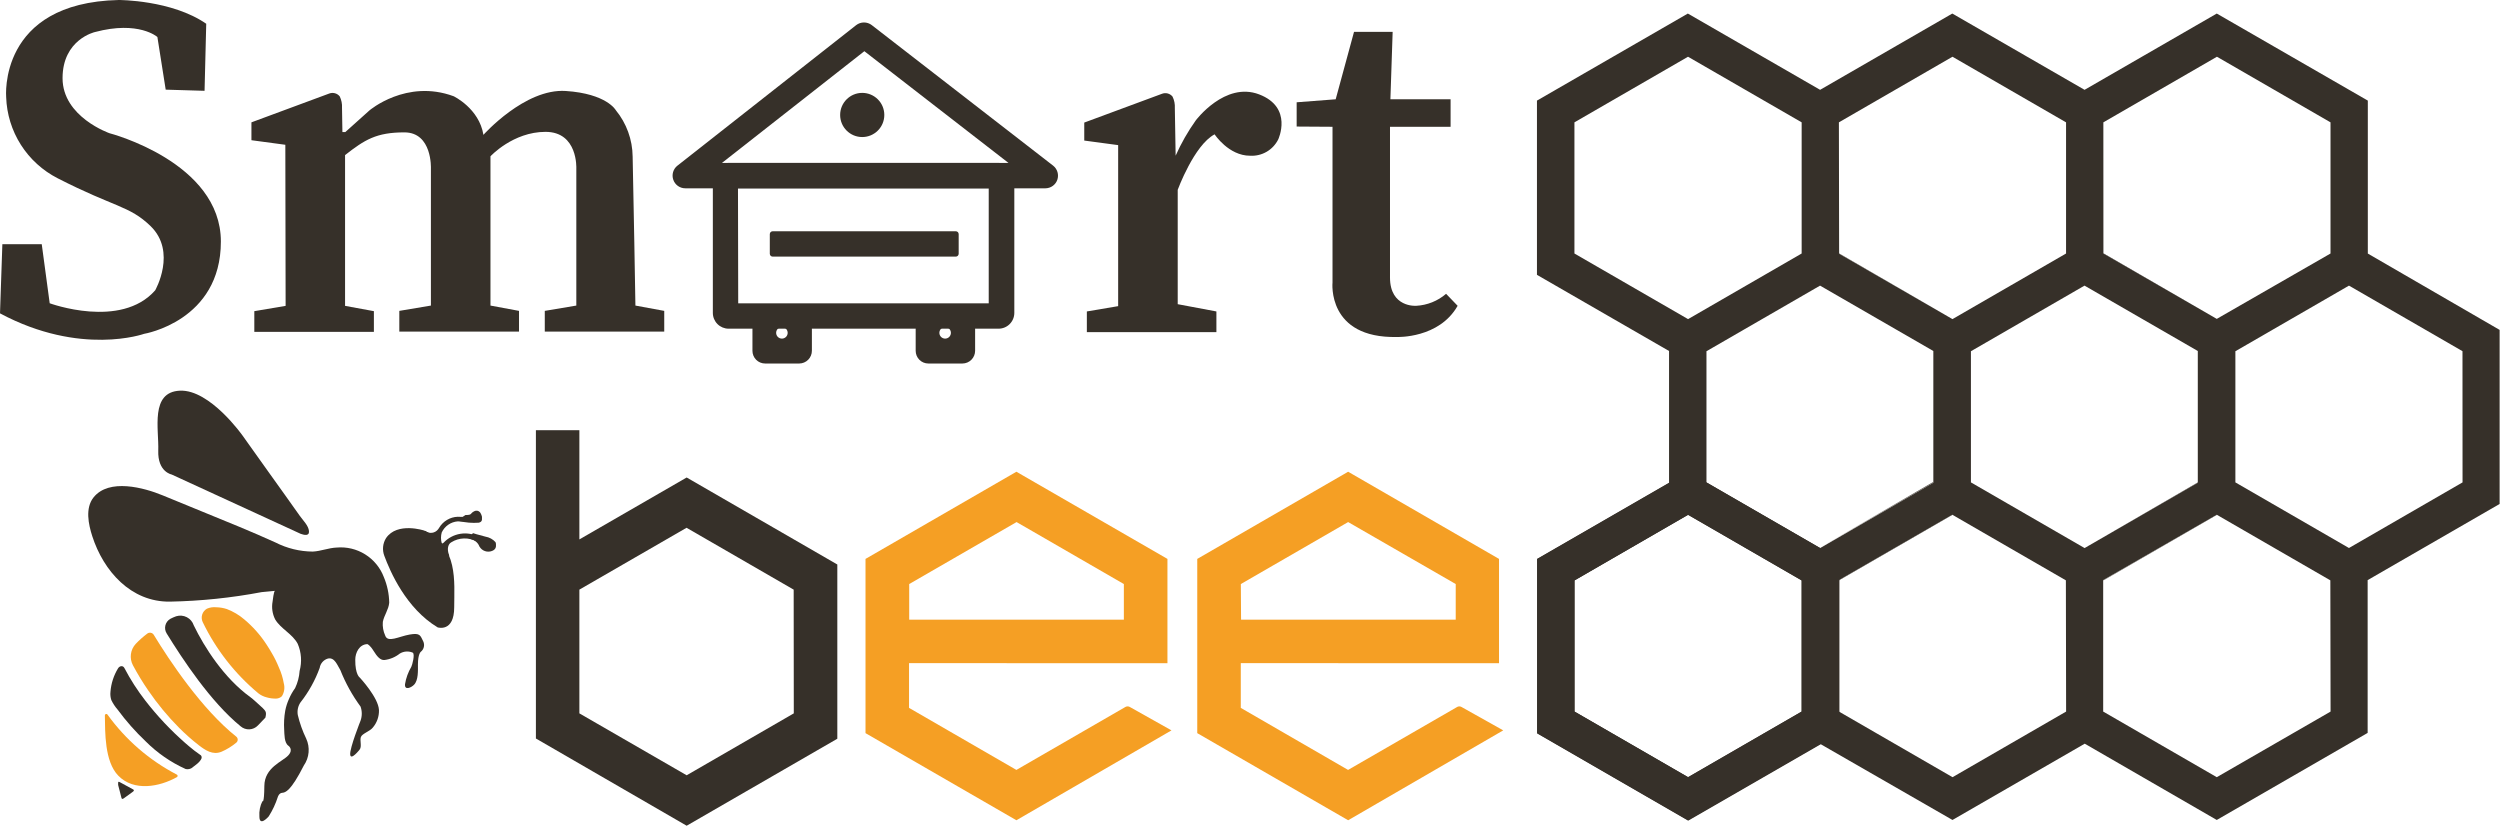 <?xml version="1.0" encoding="UTF-8"?> <svg xmlns="http://www.w3.org/2000/svg" width="548" height="181" viewBox="0 0 548 181" fill="none"> <path d="M398.941 62.608L374.044 76.99L398.953 62.608H398.941Z" fill="#363029"></path> <path d="M403.086 55.519V55.582L427.932 69.913L403.086 55.519ZM403.086 55.519V55.582L427.932 69.913L403.086 55.519ZM456.911 62.608L432.014 76.99L456.923 62.608H456.911ZM403.086 55.519V55.582L427.932 69.913L403.086 55.519ZM403.086 55.519V55.582L427.932 69.913L403.086 55.519ZM403.086 55.519V55.582L427.932 69.913L403.086 55.519Z" fill="#363029"></path> <path d="M514.88 62.608L489.984 76.99L514.893 62.608H514.88ZM461.056 55.519V55.582L485.914 69.913L461.056 55.519Z" fill="#363029"></path> <path d="M427.932 112.832L403.086 127.163V127.226L427.983 112.844L427.932 112.832Z" fill="#363029"></path> <path d="M485.914 112.832L461.068 127.163V127.226L485.965 112.844L485.914 112.832Z" fill="#363029"></path> <path d="M398.953 120.11L423.786 105.779V105.703L398.953 120.11ZM398.953 120.11L423.786 105.779V105.703L398.953 120.11ZM398.953 62.608L423.837 76.977L398.953 62.608ZM369.886 69.888L394.782 55.506L369.886 69.888ZM398.839 120.11L423.673 105.779V105.703L398.839 120.11Z" fill="#363029"></path> <path d="M456.973 62.608L481.857 76.977L456.973 62.608ZM456.973 120.123L481.806 105.792V105.716L456.973 120.123ZM428.032 69.888L452.929 55.506L428.032 69.888Z" fill="#363029"></path> <path d="M519.026 55.581V22.053L485.915 2.97L456.936 19.69L427.945 2.97L398.966 19.69L369.975 2.97L336.901 22.053V60.245L365.855 76.939V105.817L336.927 122.512V160.703L370 179.787L398.991 163.067L427.983 179.736L456.974 163.016L485.915 179.736L518.988 160.653V127.162L547.916 110.468V72.314L519.026 55.581ZM461.056 26.818L485.953 12.436L510.849 26.818V55.569L485.915 69.9L461.069 55.569L461.056 26.818ZM403.086 26.818L427.983 12.436L452.879 26.818V55.569L427.983 69.951L403.137 55.619L403.086 26.818ZM345.116 55.569V26.818L370.013 12.436L394.922 26.818V55.569L370.025 69.951L345.116 55.569ZM394.922 155.977L370.025 170.359L345.129 155.977V127.226L370.025 112.844L394.922 127.226V155.977ZM398.953 120.123L374.057 105.741V76.99L398.953 62.608L423.787 76.939V105.817L398.953 120.148V120.123ZM452.892 155.977L427.995 170.359L403.099 155.977V127.162L427.945 112.831L452.841 127.213L452.892 155.977ZM456.923 120.123L432.027 105.741V76.99L456.923 62.608L481.757 76.939V105.817L456.923 120.148V120.123ZM510.862 155.977L485.915 170.359L461.018 155.977V127.162L485.915 112.831L510.811 127.213L510.862 155.977ZM539.79 105.741L514.893 120.123L489.997 105.741V76.99L514.893 62.608L539.777 76.977L539.79 105.741Z" fill="#363029"></path> <path d="M485.914 69.888L510.811 55.506L485.914 69.888Z" fill="#363029"></path> <path d="M427.944 112.831L403.098 127.175L427.994 112.793L427.944 112.831Z" fill="#363029"></path> <path d="M485.914 112.831L461.068 127.175L485.965 112.793L485.914 112.831Z" fill="#363029"></path> <path d="M150.518 104.667L126.999 118.24V94.304H117.47V161.879L150.518 181L183.541 161.93V123.738L150.518 104.667ZM173.999 156.369L150.518 169.942L126.999 156.369V129.248L150.493 115.688L173.974 129.248L173.999 156.369Z" fill="#363029"></path> <path d="M255.904 145.374V122.512L222.793 103.404L189.72 122.512V160.704L222.793 179.8L256.789 160.097L247.652 154.966C247.506 154.882 247.34 154.837 247.172 154.837C247.003 154.837 246.837 154.882 246.691 154.966L222.793 168.767L199.261 155.168V145.361L255.904 145.374ZM199.299 128.022L222.831 114.436L246.35 128.022V135.832H199.299V128.022Z" fill="#F59F24"></path> <path d="M328.585 145.374V122.512L295.512 103.404L262.438 122.512V160.704L295.512 179.8L329.508 160.097L320.358 154.966C320.214 154.883 320.05 154.839 319.884 154.839C319.718 154.839 319.554 154.883 319.41 154.966L295.499 168.767L271.98 155.168V145.361L328.585 145.374ZM271.993 128.022L295.512 114.436L319.094 128.022V135.832H272.043L271.993 128.022Z" fill="#F59F24"></path> <path d="M98.942 118.443L98.689 118.62C98.765 118.549 98.85 118.489 98.942 118.443V118.443Z" fill="#363029"></path> <path d="M100.649 113.817C102.049 114.162 103.495 114.286 104.934 114.183C106.349 113.88 105.224 112.3 105.224 112.3C105.074 112.12 104.866 111.997 104.636 111.953C104.405 111.909 104.166 111.947 103.961 112.06C102.95 112.565 103.607 112.894 102.027 112.894" fill="#363029"></path> <path d="M103.682 116.863C103.682 116.863 104.807 117.242 106.412 117.634C107.259 117.773 108.035 118.196 108.611 118.834C108.611 118.834 109.205 120.035 107.461 120.477C106.94 120.582 106.398 120.497 105.935 120.237C105.471 119.978 105.116 119.561 104.933 119.062C104.721 118.687 104.422 118.369 104.061 118.133C103.701 117.898 103.289 117.753 102.86 117.71" fill="#363029"></path> <path d="M38.798 170.333C35.007 172.469 29.345 173.569 25.92 170.018C22.899 166.896 23.051 160.476 22.988 156.836C22.984 156.766 23.003 156.697 23.042 156.639C23.081 156.582 23.139 156.538 23.205 156.517C23.272 156.495 23.344 156.496 23.409 156.52C23.475 156.543 23.531 156.588 23.569 156.647C27.532 162.146 32.725 166.643 38.735 169.777C38.788 169.798 38.835 169.833 38.871 169.879C38.906 169.925 38.928 169.979 38.934 170.036C38.941 170.094 38.932 170.152 38.908 170.204C38.883 170.256 38.846 170.301 38.798 170.333Z" fill="#F59F24"></path> <path d="M44.195 165.935C44.207 166.015 44.207 166.096 44.195 166.176C43.867 167.111 42.679 167.818 41.946 168.4C41.559 168.607 41.109 168.666 40.682 168.564C37.43 167.095 34.471 165.048 31.949 162.523C29.69 160.386 27.626 158.051 25.782 155.547C25.233 154.916 24.77 154.215 24.404 153.462C24.21 152.872 24.145 152.247 24.215 151.629C24.356 149.817 24.923 148.063 25.87 146.511C26.212 145.93 26.957 145.829 27.261 146.423C28.584 148.953 30.132 151.36 31.886 153.613C34.481 156.957 37.388 160.047 40.568 162.839C41.263 163.458 41.971 164.04 42.704 164.608C43.02 164.849 43.336 165.089 43.665 165.304C43.993 165.518 44.17 165.619 44.195 165.935Z" fill="#363029"></path> <path d="M51.778 161.461C51.88 161.541 51.963 161.642 52.02 161.758C52.077 161.874 52.106 162.002 52.106 162.131C52.106 162.261 52.077 162.388 52.02 162.504C51.963 162.62 51.88 162.722 51.778 162.801C50.8 163.614 49.71 164.282 48.542 164.785C46.634 165.556 45.029 164.469 43.576 163.357C42.072 162.182 40.641 160.916 39.291 159.566C36.786 157.051 34.518 154.309 32.517 151.376C31.283 149.589 30.152 147.733 29.131 145.816C28.737 145.068 28.586 144.217 28.697 143.379C28.807 142.542 29.175 141.759 29.75 141.14C30.529 140.321 31.374 139.569 32.277 138.89C32.386 138.806 32.511 138.746 32.644 138.714C32.778 138.682 32.916 138.678 33.051 138.703C33.186 138.728 33.314 138.781 33.427 138.859C33.539 138.937 33.635 139.038 33.706 139.156C37.13 144.792 44.245 155.471 51.778 161.461Z" fill="#F59F24"></path> <path d="M58.172 157.304C57.679 157.86 57.085 158.416 56.529 159.023C56.042 159.535 55.375 159.84 54.669 159.873C53.962 159.906 53.27 159.665 52.737 159.2C46.14 153.816 39.986 144.451 36.536 138.853C36.371 138.591 36.261 138.298 36.212 137.993C36.163 137.687 36.177 137.375 36.253 137.075C36.328 136.774 36.464 136.493 36.652 136.247C36.84 136.001 37.075 135.795 37.344 135.643C37.753 135.429 38.175 135.243 38.608 135.087C39.386 134.844 40.228 134.917 40.952 135.291C41.676 135.665 42.223 136.309 42.475 137.083C44.776 141.848 49.11 148.66 54.898 152.83C55.467 153.235 56.668 154.372 57.616 155.231C58.26 155.901 58.462 156.116 58.172 157.304Z" fill="#363029"></path> <path d="M61.787 152.615C61.445 152.939 60.994 153.124 60.523 153.133C59.818 153.147 59.115 153.054 58.438 152.855C57.785 152.692 57.174 152.395 56.643 151.983C51.497 147.703 47.329 142.367 44.422 136.337C44.184 135.821 44.15 135.233 44.325 134.692C44.501 134.151 44.874 133.696 45.37 133.418C46.019 133.141 46.729 133.037 47.43 133.115C48.212 133.131 48.987 133.263 49.73 133.507C51.113 134.035 52.395 134.796 53.522 135.756C55.417 137.339 57.066 139.196 58.413 141.266C58.83 141.898 59.221 142.53 59.588 143.175C60.186 144.186 60.706 145.242 61.142 146.334C61.644 147.429 62 148.585 62.204 149.772C62.336 150.248 62.368 150.748 62.296 151.237C62.224 151.727 62.051 152.196 61.787 152.615V152.615Z" fill="#F59F24"></path> <path d="M25.896 171.686C25.885 171.812 25.885 171.939 25.896 172.065C26.111 173.013 26.414 173.935 26.616 174.87C26.63 174.944 26.66 175.013 26.705 175.073C26.831 175.186 27.021 175.073 27.147 174.984L29.131 173.543C29.245 173.468 29.384 173.341 29.333 173.202C29.317 173.157 29.29 173.116 29.255 173.083C29.22 173.05 29.177 173.026 29.131 173.013L26.186 171.408C25.896 171.269 25.896 171.471 25.896 171.686Z" fill="#363029"></path> <path d="M60.283 129.514C60.017 129.514 59.777 131.649 59.752 131.852C59.504 133.189 59.704 134.57 60.321 135.782C61.584 137.88 64.112 138.941 65.262 141.128C66.062 143.001 66.209 145.088 65.679 147.055C65.589 148.371 65.251 149.657 64.681 150.846C64.134 151.6 63.676 152.414 63.316 153.273C62.953 154.081 62.686 154.93 62.52 155.8C62.28 157.172 62.203 158.568 62.292 159.958C62.355 160.957 62.292 162.764 63.177 163.434C63.177 163.434 64.441 164.23 63.177 165.595C61.913 166.96 57.983 168.211 57.945 172.28C57.907 176.35 57.528 175.604 57.528 175.604C57.005 176.644 56.774 177.805 56.858 178.966C56.858 181.329 58.893 178.966 58.893 178.966C59.745 177.631 60.421 176.19 60.902 174.681C60.902 174.681 61.155 173.835 61.85 173.784C62.545 173.734 63.72 173.468 66.602 167.794C67.192 166.942 67.551 165.951 67.642 164.918C67.733 163.885 67.553 162.847 67.12 161.904C66.317 160.25 65.698 158.512 65.275 156.723C65.111 155.768 65.319 154.787 65.856 153.981C67.658 151.694 69.083 149.134 70.077 146.398C70.152 145.918 70.363 145.469 70.686 145.106C71.008 144.743 71.429 144.481 71.897 144.35C73.388 144.022 73.982 145.93 74.602 146.878C75.732 149.727 77.223 152.42 79.037 154.89C79.388 155.884 79.388 156.968 79.037 157.961C79.037 157.961 76.636 163.977 76.763 165.393C76.889 166.808 78.823 164.318 78.835 164.306C79.366 163.623 78.835 162.322 79.101 161.563C79.366 160.805 81.085 160.299 81.704 159.503C82.627 158.431 83.114 157.051 83.069 155.636C82.942 152.894 78.873 148.534 78.873 148.534C78.873 148.534 77.837 147.914 77.875 144.591C77.875 143.074 78.759 141.242 80.529 141.191C80.529 141.191 81.072 141.355 81.868 142.644C82.665 143.933 83.359 144.717 84.232 144.679C85.475 144.536 86.653 144.046 87.631 143.264C88.05 143.008 88.525 142.855 89.014 142.817C89.504 142.78 89.996 142.859 90.449 143.049C91.031 143.314 90.348 145.829 90.159 146.17C89.468 147.337 89.001 148.623 88.781 149.962C88.642 151.428 90.159 150.72 90.753 150.101C91.726 149.115 91.612 146.966 91.612 145.652C91.612 143.327 92.244 142.872 92.244 142.872C92.577 142.606 92.81 142.235 92.906 141.82C93.002 141.405 92.956 140.97 92.775 140.584C92.118 139.321 92.156 138.676 89.792 139.093C87.429 139.51 84.977 140.963 84.434 139.308C84.007 138.371 83.829 137.339 83.916 136.313C84.194 134.872 85.179 133.646 85.318 132.117C85.286 130.18 84.883 128.266 84.13 126.48C83.345 124.428 81.912 122.688 80.049 121.522C78.186 120.357 75.994 119.831 73.805 120.023C71.998 120.098 70.355 120.819 68.548 120.907C65.708 120.885 62.913 120.201 60.384 118.91C57.781 117.748 55.164 116.585 52.51 115.498L35.664 108.585C31.557 106.892 23.886 104.794 20.499 109.04C18.641 111.391 19.387 114.917 20.221 117.52C22.685 125.166 28.688 132.003 37.282 131.877C44.022 131.746 50.74 131.048 57.363 129.792L60.283 129.514Z" fill="#363029"></path> <path d="M84.624 117.949C84.262 118.524 84.04 119.175 83.974 119.851C83.908 120.527 84.001 121.208 84.245 121.842C85.509 125.254 88.984 133.342 95.935 137.526C95.935 137.526 99.562 138.676 99.562 133.102C99.562 127.529 100.51 119.731 92.978 116.294C92.978 116.294 87.076 114.348 84.624 117.949Z" fill="#363029"></path> <path d="M107.282 119.075L106.789 119.959L104.476 118.696C103.622 118.229 102.659 117.999 101.686 118.028C100.714 118.057 99.766 118.344 98.941 118.86C98.848 118.906 98.763 118.966 98.688 119.037V119.037C98.347 119.365 97.854 120.161 98.473 121.83L97.538 122.272L96.805 120.048L96.527 119.883L96.666 119.669L96.578 119.416L96.072 120.149L92.811 117.621L93.178 116.357C93.389 116.528 93.632 116.655 93.893 116.729C94.154 116.804 94.428 116.824 94.697 116.79C94.966 116.756 95.226 116.667 95.46 116.53C95.694 116.393 95.898 116.209 96.059 115.991C96.137 115.897 96.205 115.795 96.262 115.688C96.684 114.977 97.278 114.384 97.989 113.962C98.7 113.54 99.505 113.304 100.331 113.274C101.785 113.35 103.244 113.307 104.691 113.147L104.893 114.133C103.38 114.317 101.853 114.368 100.331 114.285C99.585 114.343 98.867 114.598 98.252 115.024C97.637 115.451 97.146 116.033 96.83 116.711C96.611 117.479 96.611 118.294 96.83 119.062C96.83 119.062 96.957 119.239 97.235 118.961C98.209 117.926 99.497 117.241 100.9 117.012C102.303 116.784 103.742 117.024 104.994 117.697L107.282 119.075Z" fill="#363029"></path> <path d="M98.942 118.834L98.689 119.011C98.765 118.94 98.85 118.881 98.942 118.834V118.834Z" fill="#363029"></path> <path d="M100.649 114.209C102.048 114.561 103.495 114.685 104.934 114.575C106.349 114.272 105.224 112.705 105.224 112.705C105.076 112.522 104.869 112.397 104.638 112.351C104.407 112.305 104.168 112.341 103.961 112.452C102.95 112.958 103.607 113.286 102.027 113.299" fill="#363029"></path> <path d="M103.682 117.255C103.682 117.255 104.807 117.634 106.412 118.026C107.256 118.174 108.029 118.596 108.611 119.226C108.611 119.226 109.205 120.49 107.461 120.882C106.938 120.983 106.397 120.895 105.934 120.633C105.47 120.372 105.116 119.953 104.933 119.454C104.721 119.079 104.422 118.761 104.061 118.525C103.701 118.29 103.289 118.145 102.86 118.101" fill="#363029"></path> <path d="M65.907 117.015L37.623 104.01C37.623 104.01 34.527 103.454 34.691 98.753C34.855 94.052 32.871 85.913 39.456 85.635C46.04 85.357 53.18 95.492 53.18 95.492L59.145 103.859C61.332 106.942 63.569 110.001 65.742 113.11C66.4 114.032 67.625 115.22 67.727 116.408C67.828 117.596 66.64 117.267 65.907 117.015Z" fill="#363029"></path> <path d="M45.206 5.207L44.839 19.905L36.321 19.652L34.501 8.114C34.501 8.114 30.432 4.461 20.802 7.027C20.802 7.027 13.712 8.632 13.712 17.137C13.712 25.642 24.012 29.206 24.012 29.206C24.012 29.206 48.416 35.525 48.416 52.953C48.416 70.38 31.595 73.173 31.595 73.173C31.595 73.173 17.693 78.153 0 68.687L0.518 53.522H9.15L10.894 66.475C10.894 66.475 26.502 72.225 34.021 63.632C34.021 63.632 38.836 55.19 32.985 49.541C28.334 45.054 25.137 45.484 12.638 39.076C9.341 37.392 6.556 34.856 4.571 31.731C2.587 28.607 1.475 25.007 1.352 21.308C1.352 21.308 -0.48 0.607 26.009 2.31622e-06C26.034 2.31622e-06 37.648 -0.025 45.206 5.207Z" fill="#363029"></path> <path d="M62.545 31.734L55.114 30.735V26.818L72.175 20.499C72.574 20.35 73.008 20.33 73.419 20.441C73.829 20.552 74.194 20.789 74.463 21.118C74.847 21.903 75.021 22.773 74.968 23.646L75.057 28.953H75.689L80.984 24.202C80.984 24.202 89.085 17.276 99.435 21.093C99.435 21.093 105.021 23.747 105.969 29.56C105.969 29.56 115.043 19.349 124.016 19.943C132.989 20.537 134.973 24.139 134.973 24.139C137.33 27.014 138.636 30.607 138.676 34.325C138.84 40.745 139.283 66.981 139.283 66.981L145.602 68.144V72.681H119.416V68.144L126.329 66.981V36.928C126.329 36.928 126.721 28.903 119.58 28.903C112.44 28.903 107.511 34.261 107.511 34.261V66.981L113.767 68.144V72.681H87.53V68.144L94.456 66.981V36.928C94.456 36.928 94.785 29.017 88.643 29.017C82.501 29.017 79.948 30.622 75.638 33.996V67.044L81.957 68.207V72.744H55.746V68.207L62.608 67.044L62.545 31.734Z" fill="#363029"></path> <path d="M257.675 32.694L257.523 23.696C257.576 22.824 257.402 21.953 257.018 21.169C256.749 20.839 256.384 20.602 255.973 20.491C255.563 20.38 255.128 20.401 254.73 20.549L237.669 26.868V30.811L245.1 31.81V67.107L238.238 68.27V72.807H266.635V68.27L258.155 66.677V41.604C258.155 41.604 261.757 31.81 266.243 29.446C266.243 29.446 269.302 34.135 274.015 34.135C275.279 34.209 276.537 33.911 277.634 33.278C278.73 32.645 279.616 31.703 280.183 30.571C280.183 30.571 283.507 23.557 276 20.688C268.493 17.819 262.098 26.413 262.098 26.413C260.379 28.83 258.906 31.413 257.7 34.122L257.675 32.694Z" fill="#363029"></path> <path d="M218.877 72.049H159.706C158.792 72.046 157.916 71.681 157.27 71.035C156.624 70.388 156.259 69.513 156.256 68.599V39.178C156.256 38.262 156.619 37.383 157.266 36.734C157.912 36.085 158.79 35.718 159.706 35.715H218.877C219.795 35.715 220.676 36.08 221.325 36.729C221.975 37.379 222.339 38.26 222.339 39.178V68.599C222.336 69.515 221.97 70.393 221.321 71.039C220.672 71.686 219.793 72.049 218.877 72.049V72.049ZM161.817 66.488H216.728V41.276H161.766L161.817 66.488Z" fill="#363029"></path> <path d="M229.188 41.276H150.214C149.635 41.276 149.071 41.096 148.6 40.761C148.129 40.425 147.774 39.952 147.585 39.405C147.394 38.859 147.379 38.266 147.542 37.711C147.705 37.155 148.039 36.665 148.495 36.309L187.672 5.51C188.162 5.13 188.765 4.924 189.385 4.924C190.005 4.924 190.607 5.13 191.097 5.51L230.843 36.309C231.299 36.666 231.633 37.156 231.798 37.71C231.963 38.265 231.952 38.857 231.766 39.405C231.58 39.944 231.232 40.412 230.771 40.746C230.31 41.081 229.757 41.266 229.188 41.276ZM158.251 35.715H221.062L189.467 11.223L158.251 35.715Z" fill="#363029"></path> <path d="M209.51 50.691H169.372C169.023 50.691 168.74 50.974 168.74 51.323V55.62C168.74 55.969 169.023 56.252 169.372 56.252H209.51C209.859 56.252 210.142 55.969 210.142 55.62V51.323C210.142 50.974 209.859 50.691 209.51 50.691Z" fill="#363029"></path> <path d="M189 30.041C191.674 30.041 193.841 27.874 193.841 25.2C193.841 22.527 191.674 20.36 189 20.36C186.327 20.36 184.16 22.527 184.16 25.2C184.16 27.874 186.327 30.041 189 30.041Z" fill="#363029"></path> <path d="M175.186 69.268H167.717C167.351 69.268 166.988 69.341 166.65 69.481C166.312 69.622 166.005 69.828 165.746 70.087C165.488 70.347 165.284 70.655 165.145 70.993C165.006 71.332 164.935 71.695 164.937 72.061V76.889C164.935 77.255 165.006 77.618 165.145 77.957C165.284 78.296 165.488 78.604 165.746 78.863C166.005 79.123 166.312 79.329 166.65 79.469C166.988 79.61 167.351 79.682 167.717 79.682H175.186C175.924 79.679 176.632 79.383 177.153 78.859C177.674 78.336 177.966 77.627 177.966 76.889V72.061C177.966 71.323 177.674 70.614 177.153 70.091C176.632 69.567 175.924 69.272 175.186 69.268ZM171.395 74.222C171.059 74.222 170.738 74.089 170.501 73.852C170.264 73.615 170.131 73.294 170.131 72.959C170.131 72.623 170.264 72.302 170.501 72.065C170.738 71.828 171.059 71.695 171.395 71.695C171.73 71.695 172.051 71.828 172.288 72.065C172.525 72.302 172.658 72.623 172.658 72.959C172.659 73.285 172.532 73.599 172.306 73.835C172.08 74.07 171.771 74.209 171.445 74.222H171.395Z" fill="#363029"></path> <path d="M210.965 69.268H203.496C203.13 69.268 202.767 69.341 202.429 69.481C202.091 69.622 201.784 69.828 201.526 70.087C201.267 70.347 201.063 70.655 200.924 70.993C200.785 71.332 200.714 71.695 200.716 72.061V76.889C200.714 77.255 200.785 77.618 200.924 77.957C201.063 78.296 201.267 78.604 201.526 78.863C201.784 79.123 202.091 79.329 202.429 79.469C202.767 79.61 203.13 79.682 203.496 79.682H210.965C211.704 79.679 212.411 79.383 212.932 78.859C213.453 78.336 213.746 77.627 213.746 76.889V72.061C213.746 71.323 213.453 70.614 212.932 70.091C212.411 69.567 211.704 69.272 210.965 69.268ZM207.174 74.222C206.839 74.222 206.517 74.089 206.28 73.852C206.043 73.615 205.91 73.294 205.91 72.959C205.91 72.623 206.043 72.302 206.28 72.065C206.517 71.828 206.839 71.695 207.174 71.695C207.509 71.695 207.83 71.828 208.067 72.065C208.304 72.302 208.438 72.623 208.438 72.959C208.438 73.285 208.312 73.599 208.085 73.835C207.859 74.07 207.551 74.209 207.224 74.222H207.174Z" fill="#363029"></path> <path d="M292.087 27.791V61.913C292.087 61.913 290.824 74.197 306.229 73.869C306.229 73.869 315.442 74.223 319.512 67.032L316.984 64.403C315.148 65.98 312.842 66.905 310.425 67.032C310.425 67.032 304.687 67.474 304.687 60.826V27.791H317.97V21.763H304.776L305.269 6.989H296.801L292.782 21.763L284.227 22.42V27.74L292.087 27.791Z" fill="#363029"></path> <path d="M399.004 120.148L374.095 105.779L370.051 103.441L365.918 105.842L336.965 122.537V160.779L370.051 179.888L399.118 163.13L403.2 160.779V122.499L399.004 120.148ZM394.922 155.977L370.026 170.359L345.129 155.977V127.226L370.026 112.844L394.922 127.226V155.977Z" fill="#363029"></path> </svg> 